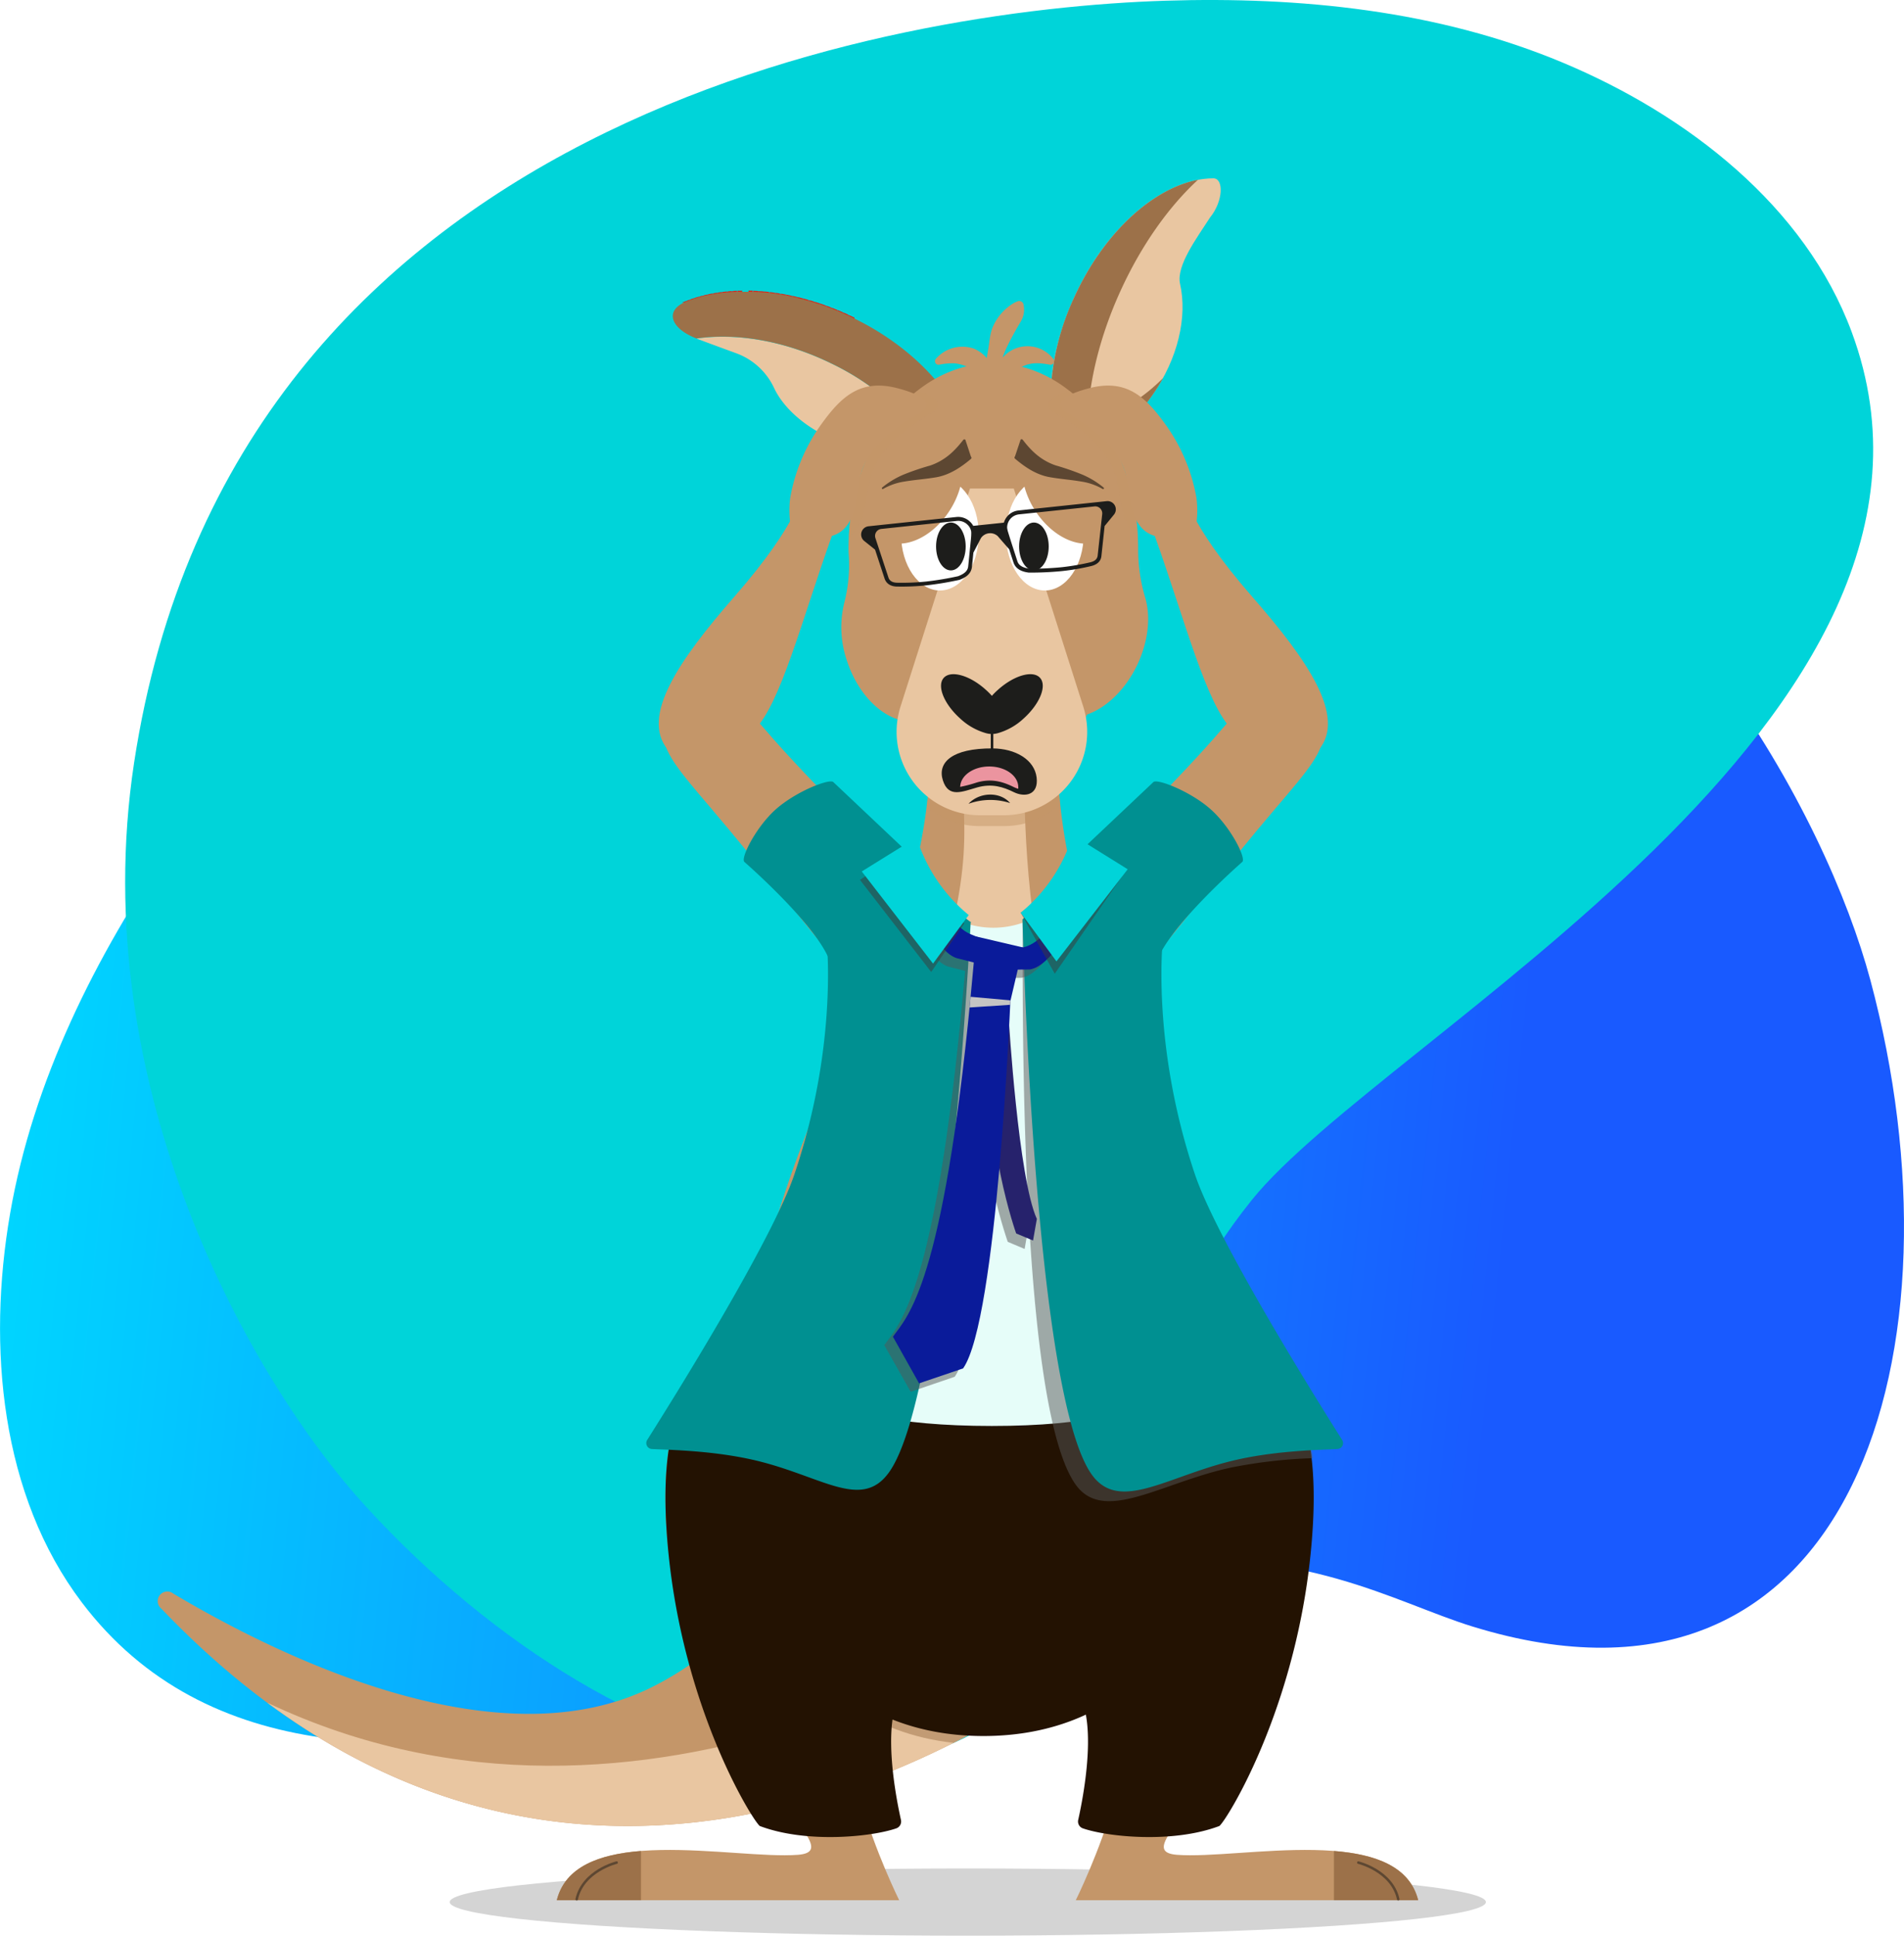 <svg xmlns="http://www.w3.org/2000/svg" viewBox="0 0 595.34 605"><defs><style>.a48c5131-34f0-4de4-a9bf-b940e7d32405,.b84b443d-9ff7-44a8-83ec-0cc02bac5438,.bd30f7e5-f423-498b-a8b2-c86aa174fbe6,.e17c7193-30f1-4736-9169-1f86b3423572,.e9e22851-5ae3-4dcc-8bd7-4b26fdef0821,.eff84fdb-335d-440c-9f89-40ef6d87f0f7,.fdd4dd5f-aacc-4dad-9a86-6ef916d4e03e{fill:none;}  .b84b443d-9ff7-44a8-83ec-0cc02bac5438,.e17c7193-30f1-4736-9169-1f86b3423572{stroke:#1d1d1b;}  .b84b443d-9ff7-44a8-83ec-0cc02bac5438{stroke-width:0.3px;}  .e6a7c9f8-e153-4799-85d6-dd37bcc20d26{isolation:isolate;}  .f775c180-1d6b-4fe4-aa55-2f5dd7ad33bc{fill:#d4d4d4;}  .a0517260-cfa4-4be5-9ff1-d34e919f207a,.a0d9a159-1ccd-4189-87eb-cf4de42cb5dd,.a76cc19e-6473-4316-b379-b2eac2749c61,.b2417f64-6bca-45b6-b7e5-6e234020a5e8,.bcc69f41-e2ac-430b-9c6d-4bc6ba04618f,.e2b0530f-5950-4bc7-8457-7771f82656aa,.f775c180-1d6b-4fe4-aa55-2f5dd7ad33bc,.fdd4dd5f-aacc-4dad-9a86-6ef916d4e03e{mix-blend-mode:multiply;}  .ef3c8f92-3b36-4566-887f-b56567cf2727{fill:url(#b0ef4321-b1d5-4ead-941f-449975783791);}  .a4f4ffbb-0faa-438f-ab0c-a37e27506c68,.fd72b9fb-2c5d-45d8-b5c4-85175e8709fe{fill:#00d4d9;}  .a4f4ffbb-0faa-438f-ab0c-a37e27506c68{mix-blend-mode:overlay;}  .b2417f64-6bca-45b6-b7e5-6e234020a5e8,.b50cd6f9-a791-454e-a9ff-e3d8b524bd9f{fill:#c49669;}  .b799402e-db0f-4b23-96be-408f05ac9db1{fill:#009091;}  .e9e22851-5ae3-4dcc-8bd7-4b26fdef0821,.eff84fdb-335d-440c-9f89-40ef6d87f0f7{stroke:#e12013;}  .e17c7193-30f1-4736-9169-1f86b3423572,.e9e22851-5ae3-4dcc-8bd7-4b26fdef0821,.eff84fdb-335d-440c-9f89-40ef6d87f0f7{stroke-miterlimit:10;}  .e9e22851-5ae3-4dcc-8bd7-4b26fdef0821{stroke-width:0.49px;}  .eff84fdb-335d-440c-9f89-40ef6d87f0f7{stroke-width:0.42px;}  .a2de4e79-6d0d-44d2-a2e9-c1ee8d17b8ad{fill:#e9c6a1;}  .bcf0d042-f653-4dca-a3d8-66b35114862c,.f31e4e08-453b-4299-be9d-ab29cced8fe3{fill:#9c7149;}  .a48c5131-34f0-4de4-a9bf-b940e7d32405{stroke:#5d4732;}  .a48c5131-34f0-4de4-a9bf-b940e7d32405,.fdd4dd5f-aacc-4dad-9a86-6ef916d4e03e{stroke-linecap:round;stroke-linejoin:round;}  .a48c5131-34f0-4de4-a9bf-b940e7d32405,.e17c7193-30f1-4736-9169-1f86b3423572{stroke-width:0.79px;}  .a0517260-cfa4-4be5-9ff1-d34e919f207a,.a63dd1ab-6697-4bec-9f56-b924348aac4f,.b2417f64-6bca-45b6-b7e5-6e234020a5e8,.bcf0d042-f653-4dca-a3d8-66b35114862c,.e2b0530f-5950-4bc7-8457-7771f82656aa{opacity:0.5;}  .f15820b8-daec-4be9-998c-c74cf011cd31{fill:#1d1d1b;}  .b875b97d-b4f6-454f-9767-d6b662da019c{fill:#fff;}  .fdd4dd5f-aacc-4dad-9a86-6ef916d4e03e{stroke:#c49669;stroke-width:1.55px;}  .a293ead0-e7fa-4bf3-8aa3-5f3abf37ea7e{fill:#5d4732;}  .a6eef39e-ca71-4063-8c84-f1f4a7963e5d{fill:#eb949f;}  .bac49fd0-50ef-4a86-a781-cdd05b82856b{fill:#231202;}  .a18021e2-9345-44ad-b3d7-2b6208b87534{fill:#e6fdf9;}  .a0517260-cfa4-4be5-9ff1-d34e919f207a{fill:#575757;}  .bcc69f41-e2ac-430b-9c6d-4bc6ba04618f{fill:url(#b7bd09d0-c3b5-49ca-8fab-5f0468694e96);}  .e3176321-afda-4e9f-a0fb-bf995bf5288c{fill:#0a1b9a;}  .f024f8f3-4338-4524-be27-fe0931955d85{fill:#26226c;}  .a76cc19e-6473-4316-b379-b2eac2749c61{fill:#c5c4c4;}  .e2b0530f-5950-4bc7-8457-7771f82656aa{fill:#3c3b3b;}</style><linearGradient id="b0ef4321-b1d5-4ead-941f-449975783791" x1="-94.44" y1="933.28" x2="496.86" y2="933.28" gradientTransform="translate(208.05 -614.93) rotate(5.89)" gradientUnits="userSpaceOnUse"><stop offset="0" stop-color="#00d5ff"/><stop offset="0.79" stop-color="#195aff"/></linearGradient><pattern id="b7bd09d0-c3b5-49ca-8fab-5f0468694e96" data-name="Grid 1cm Lines" width="56.69" height="56.69" patternTransform="translate(153.45 112.49) scale(0.26)" patternUnits="userSpaceOnUse" viewBox="0 0 56.69 56.69"><rect class="bd30f7e5-f423-498b-a8b2-c86aa174fbe6" width="56.69" height="56.69"/><line class="b84b443d-9ff7-44a8-83ec-0cc02bac5438" x1="42.52" y1="113.63" x2="42.52" y2="56.44"/><line class="b84b443d-9ff7-44a8-83ec-0cc02bac5438" x1="14.17" y1="56.44" x2="14.17" y2="113.63"/><line class="b84b443d-9ff7-44a8-83ec-0cc02bac5438" x1="113.63" y1="14.17" x2="56.44" y2="14.17"/><line class="b84b443d-9ff7-44a8-83ec-0cc02bac5438" x1="56.44" y1="42.52" x2="113.63" y2="42.52"/><line class="b84b443d-9ff7-44a8-83ec-0cc02bac5438" x1="56.94" y1="14.17" x2="-0.25" y2="14.17"/><line class="b84b443d-9ff7-44a8-83ec-0cc02bac5438" x1="-0.25" y1="42.52" x2="56.94" y2="42.52"/><line class="b84b443d-9ff7-44a8-83ec-0cc02bac5438" x1="42.52" y1="56.94" x2="42.52" y2="-0.25"/><line class="b84b443d-9ff7-44a8-83ec-0cc02bac5438" x1="14.17" y1="-0.25" x2="14.17" y2="56.94"/><line class="b84b443d-9ff7-44a8-83ec-0cc02bac5438" x1="0.25" y1="14.17" x2="-56.94" y2="14.17"/><line class="b84b443d-9ff7-44a8-83ec-0cc02bac5438" x1="-56.94" y1="42.52" x2="0.25" y2="42.52"/><line class="b84b443d-9ff7-44a8-83ec-0cc02bac5438" x1="42.52" y1="0.25" x2="42.52" y2="-56.94"/><line class="b84b443d-9ff7-44a8-83ec-0cc02bac5438" x1="14.17" y1="-56.94" x2="14.17" y2="0.25"/></pattern></defs><g class="e6a7c9f8-e153-4799-85d6-dd37bcc20d26"><g id="b5d3063a-6fbf-49b7-bf45-2136fbfda469" data-name="Layer 1"><ellipse class="f775c180-1d6b-4fe4-aa55-2f5dd7ad33bc" cx="302.61" cy="594.5" rx="162" ry="10.5"/><path class="ef3c8f92-3b36-4566-887f-b56567cf2727" d="M61,269.22C37.23,304,17.74,342.67,10.54,384.35s-2.93,88,22.44,121.5c77.57,102.39,264.9-5.32,329.66-12.37,52-5.66,80.67,12.33,105.09,19.87,119.78,37,155.28-87.25,124.49-202-13.71-51.09-63-144.33-156.94-185.93C248.19,42.5,108.24,200,61,269.22Z" transform="translate(-7.39 -5)"/><path class="a4f4ffbb-0faa-438f-ab0c-a37e27506c68" d="M371.82,5.22C413.94,3.9,457,8.24,496,24.56s75.79,44.85,90.39,84.25c44.63,120.44-146.89,220.51-187.64,271.32-32.72,40.8-33,74.66-39.73,99.3-33.2,120.89-157,84-237.29-3.63-35.71-39-87.83-130.72-72.43-232.29C80,41.2,288.06,7.86,371.82,5.22Z" transform="translate(-7.39 -5)"/><path class="b50cd6f9-a791-454e-a9ff-e3d8b524bd9f" d="M389.25,233.13c-12.82,15.06-37,38.42-40.89,44.07-4.17,6.09,13.87,33.6,20.56,26.06s20.73-26.17,37.54-45.89c9.12-10.7,15.85-18.36,14.19-23.37s.83-6.67-7.51-14.18C406.75,214.07,397.08,223.94,389.25,233.13Z" transform="translate(-7.39 -5)"/><path class="b799402e-db0f-4b23-96be-408f05ac9db1" d="M386,258c-6.21-5.55-16.57-9.65-17.94-8.59l-21.54,20.34a17.15,17.15,0,0,0-3,24h0c5.77,7.42,24.3,24.87,25,14.34s27.27-33.66,27.27-33.66C397.19,273.39,392.26,263.58,386,258Z" transform="translate(-7.39 -5)"/><path class="e9e22851-5ae3-4dcc-8bd7-4b26fdef0821" d="M251.62,97.05l1.45.26Z" transform="translate(-7.39 -5)"/><path class="e9e22851-5ae3-4dcc-8bd7-4b26fdef0821" d="M230.49,96.92l1-.17Z" transform="translate(-7.39 -5)"/><path class="e9e22851-5ae3-4dcc-8bd7-4b26fdef0821" d="M250,96.8l1.16.17Z" transform="translate(-7.39 -5)"/><path class="e9e22851-5ae3-4dcc-8bd7-4b26fdef0821" d="M231.92,96.68l1.2-.16Z" transform="translate(-7.39 -5)"/><path class="e9e22851-5ae3-4dcc-8bd7-4b26fdef0821" d="M256.88,98.12l1.5.38Z" transform="translate(-7.39 -5)"/><path class="e9e22851-5ae3-4dcc-8bd7-4b26fdef0821" d="M228.8,97.25l1.32-.26Z" transform="translate(-7.39 -5)"/><path class="e9e22851-5ae3-4dcc-8bd7-4b26fdef0821" d="M253.19,97.33l1.58.32Z" transform="translate(-7.39 -5)"/><path class="e9e22851-5ae3-4dcc-8bd7-4b26fdef0821" d="M248,96.53l1.54.2Z" transform="translate(-7.39 -5)"/><path class="e9e22851-5ae3-4dcc-8bd7-4b26fdef0821" d="M255.23,97.75l1.17.26Z" transform="translate(-7.39 -5)"/><path class="e9e22851-5ae3-4dcc-8bd7-4b26fdef0821" d="M242.93,96.13l1.5.08Z" transform="translate(-7.39 -5)"/><path class="e9e22851-5ae3-4dcc-8bd7-4b26fdef0821" d="M239.88,96.08h0Z" transform="translate(-7.39 -5)"/><path class="e9e22851-5ae3-4dcc-8bd7-4b26fdef0821" d="M246.46,96.37c.46,0,.93.09,1.39.15C247.39,96.46,246.92,96.42,246.46,96.37Z" transform="translate(-7.39 -5)"/><path class="e9e22851-5ae3-4dcc-8bd7-4b26fdef0821" d="M236.58,96.19l1.26-.06Z" transform="translate(-7.39 -5)"/><path class="e9e22851-5ae3-4dcc-8bd7-4b26fdef0821" d="M238,96.12l1.45,0Z" transform="translate(-7.39 -5)"/><path class="e9e22851-5ae3-4dcc-8bd7-4b26fdef0821" d="M241.43,96.09l1.34,0Z" transform="translate(-7.39 -5)"/><path class="e9e22851-5ae3-4dcc-8bd7-4b26fdef0821" d="M235.08,96.31l1.06-.09Z" transform="translate(-7.39 -5)"/><path class="e9e22851-5ae3-4dcc-8bd7-4b26fdef0821" d="M244.86,96.24l1.14.09Z" transform="translate(-7.39 -5)"/><path class="e9e22851-5ae3-4dcc-8bd7-4b26fdef0821" d="M258.48,98.52l1.59.44Z" transform="translate(-7.39 -5)"/><path class="e9e22851-5ae3-4dcc-8bd7-4b26fdef0821" d="M233.3,96.49l1.39-.15Z" transform="translate(-7.39 -5)"/><path class="e9e22851-5ae3-4dcc-8bd7-4b26fdef0821" d="M269.18,102.13l1.6.68Z" transform="translate(-7.39 -5)"/><path class="e9e22851-5ae3-4dcc-8bd7-4b26fdef0821" d="M267.57,101.48l1.57.63Z" transform="translate(-7.39 -5)"/><path class="e9e22851-5ae3-4dcc-8bd7-4b26fdef0821" d="M223.35,98.8l1-.35Z" transform="translate(-7.39 -5)"/><path class="e9e22851-5ae3-4dcc-8bd7-4b26fdef0821" d="M265.89,100.85l1.2.45Z" transform="translate(-7.39 -5)"/><path class="e9e22851-5ae3-4dcc-8bd7-4b26fdef0821" d="M227.5,97.55l1.12-.26Z" transform="translate(-7.39 -5)"/><path class="e9e22851-5ae3-4dcc-8bd7-4b26fdef0821" d="M222.1,99.28l.89-.34Z" transform="translate(-7.39 -5)"/><path class="e9e22851-5ae3-4dcc-8bd7-4b26fdef0821" d="M271.25,103q.6.26,1.2.54Q271.85,103.28,271.25,103Z" transform="translate(-7.39 -5)"/><path class="e9e22851-5ae3-4dcc-8bd7-4b26fdef0821" d="M272.92,103.77l1.6.77Z" transform="translate(-7.39 -5)"/><path class="e9e22851-5ae3-4dcc-8bd7-4b26fdef0821" d="M224.57,98.38l1.24-.37Z" transform="translate(-7.39 -5)"/><path class="e9e22851-5ae3-4dcc-8bd7-4b26fdef0821" d="M262.21,99.6l1.54.5Z" transform="translate(-7.39 -5)"/><path class="e9e22851-5ae3-4dcc-8bd7-4b26fdef0821" d="M226.15,97.91l1-.26Z" transform="translate(-7.39 -5)"/><path class="e9e22851-5ae3-4dcc-8bd7-4b26fdef0821" d="M260.54,99.1l1.19.35Z" transform="translate(-7.39 -5)"/><path class="e9e22851-5ae3-4dcc-8bd7-4b26fdef0821" d="M263.82,100.12l1.6.56Z" transform="translate(-7.39 -5)"/><path class="eff84fdb-335d-440c-9f89-40ef6d87f0f7" d="M236.14,96.22l.44,0Z" transform="translate(-7.39 -5)"/><path class="eff84fdb-335d-440c-9f89-40ef6d87f0f7" d="M231.5,96.75l.42-.07Z" transform="translate(-7.39 -5)"/><path class="eff84fdb-335d-440c-9f89-40ef6d87f0f7" d="M228.62,97.29l.18,0Z" transform="translate(-7.39 -5)"/><path class="eff84fdb-335d-440c-9f89-40ef6d87f0f7" d="M233.12,96.52l.18,0Z" transform="translate(-7.39 -5)"/><path class="eff84fdb-335d-440c-9f89-40ef6d87f0f7" d="M227.11,97.65l.39-.1Z" transform="translate(-7.39 -5)"/><path class="eff84fdb-335d-440c-9f89-40ef6d87f0f7" d="M221.88,99.36l-.08,0,.3-.11Z" transform="translate(-7.39 -5)"/><path class="eff84fdb-335d-440c-9f89-40ef6d87f0f7" d="M224.38,98.45l.19-.07Z" transform="translate(-7.39 -5)"/><path class="eff84fdb-335d-440c-9f89-40ef6d87f0f7" d="M237.84,96.13h0Z" transform="translate(-7.39 -5)"/><path class="eff84fdb-335d-440c-9f89-40ef6d87f0f7" d="M225.81,98l.34-.1Z" transform="translate(-7.39 -5)"/><path class="eff84fdb-335d-440c-9f89-40ef6d87f0f7" d="M230.12,97l.37-.07Z" transform="translate(-7.39 -5)"/><path class="eff84fdb-335d-440c-9f89-40ef6d87f0f7" d="M223,98.94l.36-.14Z" transform="translate(-7.39 -5)"/><path class="eff84fdb-335d-440c-9f89-40ef6d87f0f7" d="M234.69,96.34l.39,0Z" transform="translate(-7.39 -5)"/><path class="eff84fdb-335d-440c-9f89-40ef6d87f0f7" d="M265.42,100.68l.47.17Z" transform="translate(-7.39 -5)"/><path class="eff84fdb-335d-440c-9f89-40ef6d87f0f7" d="M263.75,100.1l.07,0Z" transform="translate(-7.39 -5)"/><path class="eff84fdb-335d-440c-9f89-40ef6d87f0f7" d="M239.47,96.08h0Z" transform="translate(-7.39 -5)"/><path class="eff84fdb-335d-440c-9f89-40ef6d87f0f7" d="M267.09,101.3l.48.18Z" transform="translate(-7.39 -5)"/><path class="eff84fdb-335d-440c-9f89-40ef6d87f0f7" d="M258.38,98.5l.1,0Z" transform="translate(-7.39 -5)"/><path class="eff84fdb-335d-440c-9f89-40ef6d87f0f7" d="M260.07,99l.47.14Z" transform="translate(-7.39 -5)"/><path class="eff84fdb-335d-440c-9f89-40ef6d87f0f7" d="M269.14,102.11l0,0Z" transform="translate(-7.39 -5)"/><path class="eff84fdb-335d-440c-9f89-40ef6d87f0f7" d="M272.45,103.56l.47.21Z" transform="translate(-7.39 -5)"/><path class="a2de4e79-6d0d-44d2-a2e9-c1ee8d17b8ad" d="M267.54,118.72c-14.65-7.21-29.83-9.71-42.36-7.89.27.1.53.2.81.29,2.59,1,10.41,3.85,11.4,4.22a21,21,0,0,1,12,10.84c3,6.48,10.16,12.81,19.6,16.61a42.19,42.19,0,0,0,17.32,3.2l6.16-8.6h0A80.49,80.49,0,0,0,267.54,118.72Z" transform="translate(-7.39 -5)"/><path class="eff84fdb-335d-440c-9f89-40ef6d87f0f7" d="M270.78,102.81l.47.21Z" transform="translate(-7.39 -5)"/><path class="eff84fdb-335d-440c-9f89-40ef6d87f0f7" d="M261.73,99.45l.48.15Z" transform="translate(-7.39 -5)"/><path class="eff84fdb-335d-440c-9f89-40ef6d87f0f7" d="M256.4,98l.48.11Z" transform="translate(-7.39 -5)"/><path class="eff84fdb-335d-440c-9f89-40ef6d87f0f7" d="M247.85,96.52h0Z" transform="translate(-7.39 -5)"/><path class="eff84fdb-335d-440c-9f89-40ef6d87f0f7" d="M246,96.33l.46,0Z" transform="translate(-7.39 -5)"/><path class="eff84fdb-335d-440c-9f89-40ef6d87f0f7" d="M241,96.08h0Z" transform="translate(-7.39 -5)"/><path class="eff84fdb-335d-440c-9f89-40ef6d87f0f7" d="M242.77,96.13h0Z" transform="translate(-7.39 -5)"/><path class="eff84fdb-335d-440c-9f89-40ef6d87f0f7" d="M244.43,96.21l.43,0Z" transform="translate(-7.39 -5)"/><path class="eff84fdb-335d-440c-9f89-40ef6d87f0f7" d="M254.77,97.65l.46.1Z" transform="translate(-7.39 -5)"/><path class="eff84fdb-335d-440c-9f89-40ef6d87f0f7" d="M253.07,97.31l.12,0Z" transform="translate(-7.39 -5)"/><path class="eff84fdb-335d-440c-9f89-40ef6d87f0f7" d="M251.15,97l.47.08Z" transform="translate(-7.39 -5)"/><path class="eff84fdb-335d-440c-9f89-40ef6d87f0f7" d="M249.54,96.73l.45.07Z" transform="translate(-7.39 -5)"/><path class="f31e4e08-453b-4299-be9d-ab29cced8fe3" d="M274.52,104.54l-1.6-.77-.47-.21q-.6-.28-1.2-.54l-.47-.21-1.6-.68,0,0-1.57-.63-.48-.18-1.2-.45-.47-.17-1.6-.56-.07,0-1.54-.5-.48-.15-1.19-.35-.47-.14-1.59-.44-.1,0-1.5-.38L256.4,98l-1.17-.26-.46-.1-1.58-.32-.12,0-1.45-.26-.47-.08L250,96.8l-.45-.07-1.54-.2h-.15c-.46-.06-.93-.1-1.39-.15l-.46,0-1.14-.09-.43,0-1.5-.08h-.16l-1.34,0h-2l-1.45,0h-.18l-1.26.06-.44,0-1.06.09-.39,0-1.39.15-.18,0-1.2.16-.42.07-1,.17-.37.07-1.32.26-.18,0-1.12.26-.39.1-1,.26-.34.1-1.24.37-.19.07-1,.35-.36.14-.89.34-.3.11c-6.56,2.71-4.8,8.28,3.38,11.44,12.53-1.82,27.71.68,42.36,7.89a80.49,80.49,0,0,1,24.88,18.67l11.06-9C297,119.17,287,110.66,274.52,104.54Z" transform="translate(-7.39 -5)"/><path class="a2de4e79-6d0d-44d2-a2e9-c1ee8d17b8ad" d="M386.8,60.74c-15.37,0-33.32,14.75-43.56,37.24-8.45,18.53-9.47,37.55-3.94,50.17,10-1.71,20.67-8.68,28.39-19.63,8.11-11.5,11-24.57,8.68-34.8-1.29-5.66,5.4-14.54,9.35-20.7C390,67.75,390,60.73,386.8,60.74Z" transform="translate(-7.39 -5)"/><path class="f31e4e08-453b-4299-be9d-ab29cced8fe3" d="M350,144.43a51.4,51.4,0,0,0,17.71-15.91,57,57,0,0,0,3.36-5.38l-.22.22c-7.83,7.83-17.17,12.64-25.89,14.07Z" transform="translate(-7.39 -5)"/><path class="f31e4e08-453b-4299-be9d-ab29cced8fe3" d="M357.74,95.94c6.56-14.4,15.19-26.42,24.22-34.73C367.8,63.9,352.42,77.82,343.24,98a79.36,79.36,0,0,0-7.33,29.43l11.56,8.78C347.93,124.11,351.32,110,357.74,95.94Z" transform="translate(-7.39 -5)"/><path class="b50cd6f9-a791-454e-a9ff-e3d8b524bd9f" d="M365.49,191.88a53.12,53.12,0,0,1-2.23-15.34v-.07c0-32-20.28-57.95-45.28-57.95s-45.28,25.94-45.28,58c0,.53,0,1.1.06,1.72a47.54,47.54,0,0,1-1.42,15.31,32.06,32.06,0,0,0,.82,17.81c3.27,10.18,10.38,17.47,17.54,18.88,7.63,14,17.38,25,28.28,25,11.4,0,21.55-12,29.33-26.92,6-2.1,11.9-7.66,15.63-15.41C366.49,205.45,367.23,197.75,365.49,191.88Z" transform="translate(-7.39 -5)"/><path class="b50cd6f9-a791-454e-a9ff-e3d8b524bd9f" d="M380.14,428.7s40-13.93,36.48,52.34c-3.93,73.26-60.95,102.16-41.19,103.69s69.28-10.27,75.4,14.2H343.76s30.34-61.09,5.87-68.87S351.07,427.42,380.14,428.7Z" transform="translate(-7.39 -5)"/><path class="f31e4e08-453b-4299-be9d-ab29cced8fe3" d="M450.83,598.93H424.49v-15.4C437.44,584.56,448.18,588.36,450.83,598.93Z" transform="translate(-7.39 -5)"/><path class="a48c5131-34f0-4de4-a9bf-b940e7d32405" d="M432.11,587.16s10.53,2.55,12.48,11.45" transform="translate(-7.39 -5)"/><path class="b50cd6f9-a791-454e-a9ff-e3d8b524bd9f" d="M352.05,520.05S196.81,653.12,57.83,507.78a3,3,0,0,1,3.75-4.69c32.52,19.36,101,53.26,149.38,29.36C260.38,508,273,448,353.5,450.79Z" transform="translate(-7.39 -5)"/><path class="a2de4e79-6d0d-44d2-a2e9-c1ee8d17b8ad" d="M90.93,537.17C220.32,633,352.05,520.05,352.05,520.05l.5-23.83C328.9,513.49,209.33,593.33,90.93,537.17Z" transform="translate(-7.39 -5)"/><path class="bcf0d042-f653-4dca-a3d8-66b35114862c" d="M353.5,450.79c-57-2-80,27.54-106.07,53.62,11.71,28.49,33.06,42.58,58.11,45.32,28.8-14.5,46.51-29.68,46.51-29.68Z" transform="translate(-7.39 -5)"/><path class="b2417f64-6bca-45b6-b7e5-6e234020a5e8" d="M280.31,534.28c13.68-4.35,11.61-35.91,2.06-62.67C260.15,488.16,244.85,511,221.8,526.2c7.43,19.83,18.15,34.39,26.12,44.47a232.93,232.93,0,0,0,24.25-6.86C269.42,550.21,270,537.54,280.31,534.28Z" transform="translate(-7.39 -5)"/><path class="b50cd6f9-a791-454e-a9ff-e3d8b524bd9f" d="M252.17,428.7s-40-13.93-36.49,52.34c3.94,73.26,61,102.16,41.19,103.69s-69.27-10.27-75.39,14.2H288.55s-30.34-61.09-5.87-68.87S281.24,427.42,252.17,428.7Z" transform="translate(-7.39 -5)"/><path class="b2417f64-6bca-45b6-b7e5-6e234020a5e8" d="M282.68,530.06c24.47-7.77-1.44-102.64-30.51-101.36a28.7,28.7,0,0,0-12.9-.85,145,145,0,0,0-1.44,19.64c0,47.46,14.58,76.63,36.48,91.24A12.55,12.55,0,0,1,282.68,530.06Z" transform="translate(-7.39 -5)"/><path class="bd30f7e5-f423-498b-a8b2-c86aa174fbe6" d="M275.14,536.64c-22.36-14.42-37.31-43.73-37.31-91.78a140.09,140.09,0,0,1,1.09-16.94c-11.3,2.08-25.41,12.62-23.24,53.12,3.94,73.26,61,102.16,41.19,103.69s-69.27-10.27-75.39,14.2H288.55S266.52,554.57,275.14,536.64Z" transform="translate(-7.39 -5)"/><path class="b2417f64-6bca-45b6-b7e5-6e234020a5e8" d="M397.24,447.49a144.36,144.36,0,0,0-1.35-19,28.36,28.36,0,0,0-15.75.19c-29.07-1.28-55,93.59-30.51,101.36,4.89,1.56,7.6,5.25,8.78,10.16C381.61,526.15,397.24,496.62,397.24,447.49Z" transform="translate(-7.39 -5)"/><path class="b50cd6f9-a791-454e-a9ff-e3d8b524bd9f" d="M356.92,317.79a179.78,179.78,0,0,1-19-76.58c-.13-5.46-.16-10.94,0-16.14l-39.52,1.86A179.93,179.93,0,0,1,279,316.09c-19.35,37.87-38.55,87.35-38.55,126.13,0,73,34.51,102.75,77.07,102.75s77.07-29.74,77.07-102.75C394.6,404,376,355.43,356.92,317.79Z" transform="translate(-7.39 -5)"/><path class="a2de4e79-6d0d-44d2-a2e9-c1ee8d17b8ad" d="M345.6,347.62c-15.33-33.09-17.38-72.79-17.86-92.34-.3-12,4-38.94,6.29-45.44,5.56-16-42.14-21-34.43,0,2,5.51,8.34,30.16,8.66,37.68,1,22.67,3.8,35.4-19.29,98.86-10.88,29.9-26.74,60.67-26.94,95.31C261.84,474.11,271.28,545,318.29,545S373,474.11,373,441.69C373,407.49,358.5,375.45,345.6,347.62Z" transform="translate(-7.39 -5)"/><path class="b2417f64-6bca-45b6-b7e5-6e234020a5e8" d="M313.8,263.2h7.47a25.79,25.79,0,0,0,17.65-6.89c-.53-5-.87-10-1-15.1-.13-5.46-.16-10.94,0-16.14l-39.52,1.86a179.14,179.14,0,0,1-1.28,30.23A25.83,25.83,0,0,0,313.8,263.2Z" transform="translate(-7.39 -5)"/><path class="a2de4e79-6d0d-44d2-a2e9-c1ee8d17b8ad" d="M324.38,157.7l21.71,68.11a26.05,26.05,0,0,1-24.82,34H313.8a26.07,26.07,0,0,1-24.83-34l21.71-68.11Z" transform="translate(-7.39 -5)"/><path class="f15820b8-daec-4be9-998c-c74cf011cd31" d="M332.59,216.87c-2.22-2.48-8.11-.81-13.15,3.72a22.85,22.85,0,0,0-1.91,1.9,22.71,22.71,0,0,0-1.9-1.9c-5-4.53-10.93-6.2-13.15-3.72s.06,8.15,5.11,12.68a19.61,19.61,0,0,0,8.12,4.61,6.79,6.79,0,0,0,3.65,0,19.67,19.67,0,0,0,8.12-4.61C332.52,225,334.81,219.34,332.59,216.87Z" transform="translate(-7.39 -5)"/><path class="b50cd6f9-a791-454e-a9ff-e3d8b524bd9f" d="M314.39,124v0Z" transform="translate(-7.39 -5)"/><path class="b50cd6f9-a791-454e-a9ff-e3d8b524bd9f" d="M314.38,124h0Z" transform="translate(-7.39 -5)"/><path class="b50cd6f9-a791-454e-a9ff-e3d8b524bd9f" d="M314.38,124.07v0Z" transform="translate(-7.39 -5)"/><path class="b50cd6f9-a791-454e-a9ff-e3d8b524bd9f" d="M322.31,124a6.64,6.64,0,0,1,1.3-2.23,9.32,9.32,0,0,1,3.45-2.18c2.74-1.42,5.44-1.18,8.61-.6a1.12,1.12,0,0,0,1.06-1.82,10.22,10.22,0,0,0-15.82-.41c.1-.33.72-2.92,5.72-11.39a7.08,7.08,0,0,0,.82-5,1.8,1.8,0,0,0-.1-.45,1.37,1.37,0,0,0-1.78-.74,11.23,11.23,0,0,0-1.12.5,16,16,0,0,0-6.4,7c-1.22,2.47-1.23,5.3-1.75,7.94-.08.5-.25,1.52-.37,2.28A11.25,11.25,0,0,0,312,114a11,11,0,0,0-12,3.17,1.12,1.12,0,0,0,1,1.83,20.72,20.72,0,0,1,4.89-.44,13.69,13.69,0,0,1,5.52,1.88,6.37,6.37,0,0,1,2.87,3.24l.11.33" transform="translate(-7.39 -5)"/><path class="b50cd6f9-a791-454e-a9ff-e3d8b524bd9f" d="M322.31,124" transform="translate(-7.39 -5)"/><path class="b50cd6f9-a791-454e-a9ff-e3d8b524bd9f" d="M322.32,124" transform="translate(-7.39 -5)"/><path class="b50cd6f9-a791-454e-a9ff-e3d8b524bd9f" d="M322.32,124v0h0S322.32,124,322.32,124Z" transform="translate(-7.39 -5)"/><path class="f31e4e08-453b-4299-be9d-ab29cced8fe3" d="M181.48,598.93h26.33v-15.4C194.87,584.56,184.12,588.36,181.48,598.93Z" transform="translate(-7.39 -5)"/><path class="a48c5131-34f0-4de4-a9bf-b940e7d32405" d="M200.2,587.16s-10.54,2.55-12.49,11.45" transform="translate(-7.39 -5)"/><ellipse class="b875b97d-b4f6-454f-9767-d6b662da019c" cx="293.89" cy="167.03" rx="12.14" ry="17.53"/><ellipse class="f15820b8-daec-4be9-998c-c74cf011cd31" cx="297.32" cy="170.8" rx="4.63" ry="7.48"/><line class="e17c7193-30f1-4736-9169-1f86b3423572" x1="310.19" y1="228.87" x2="310.19" y2="240.43"/><path class="b50cd6f9-a791-454e-a9ff-e3d8b524bd9f" d="M308.22,154.61c-3.63-4-8.26-6-12.57-4.81-7.25,1.95-10.85,12-8,22.48.25.91.53,1.79.85,2.64,5.79,0,12.4-4.34,16.54-11.51A26.62,26.62,0,0,0,308.22,154.61Z" transform="translate(-7.39 -5)"/><path class="fdd4dd5f-aacc-4dad-9a86-6ef916d4e03e" d="M289.15,186.55a13.84,13.84,0,0,0,7,5.52" transform="translate(-7.39 -5)"/><path class="fdd4dd5f-aacc-4dad-9a86-6ef916d4e03e" d="M289.15,192.63a14,14,0,0,0,3.5,2.77" transform="translate(-7.39 -5)"/><path class="fdd4dd5f-aacc-4dad-9a86-6ef916d4e03e" d="M346.09,186.55a13.84,13.84,0,0,1-7,5.52" transform="translate(-7.39 -5)"/><path class="fdd4dd5f-aacc-4dad-9a86-6ef916d4e03e" d="M346.09,192.63a14.22,14.22,0,0,1-3.51,2.77" transform="translate(-7.39 -5)"/><path class="f15820b8-daec-4be9-998c-c74cf011cd31" d="M323.23,256a20,20,0,0,0-13,.23c3.24-3.59,9.75-4,13-.23Z" transform="translate(-7.39 -5)"/><path class="f15820b8-daec-4be9-998c-c74cf011cd31" d="M302.21,248.91c1.77,5.55,6,3.55,10.66,2.22s8.21-.17,11.54,1.47,7.77,1,7.11-4.58-6.63-9.06-13.77-9.1C305,238.85,300.43,243.36,302.21,248.91Z" transform="translate(-7.39 -5)"/><ellipse class="b875b97d-b4f6-454f-9767-d6b662da019c" cx="326.7" cy="167.03" rx="12.14" ry="17.53"/><ellipse class="f15820b8-daec-4be9-998c-c74cf011cd31" cx="323.28" cy="170.8" rx="4.63" ry="7.48"/><path class="b50cd6f9-a791-454e-a9ff-e3d8b524bd9f" d="M327.16,154.61c3.63-4,8.26-6,12.57-4.81,7.25,1.95,10.85,12,8,22.48-.25.91-.53,1.79-.85,2.64-5.79,0-12.4-4.34-16.54-11.51A26.62,26.62,0,0,1,327.16,154.61Z" transform="translate(-7.39 -5)"/><path class="a293ead0-e7fa-4bf3-8aa3-5f3abf37ea7e" d="M309.23,142.43a.45.45,0,0,0-.65.07c-2.07,2.6-5,6.17-10.32,8a78.28,78.28,0,0,0-8.3,2.82,27.07,27.07,0,0,0-6.75,4.07.27.27,0,0,0,.32.43,19,19,0,0,1,6.62-2.3c3.44-.58,6.59-.76,10-1.35,4.49-.78,8.17-3.5,10.84-5.74a.45.45,0,0,0,0-.68Z" transform="translate(-7.39 -5)"/><path class="a293ead0-e7fa-4bf3-8aa3-5f3abf37ea7e" d="M326.52,142.39a.46.46,0,0,1,.66.07c2.05,2.61,5,6.19,10.29,8a81,81,0,0,1,8.29,2.86,26.94,26.94,0,0,1,6.74,4.1.27.27,0,0,1-.33.42,18.89,18.89,0,0,0-6.61-2.32c-3.44-.59-6.59-.78-10-1.39-4.49-.8-8.15-3.53-10.81-5.78a.45.45,0,0,1,0-.68Z" transform="translate(-7.39 -5)"/><path class="a6eef39e-ca71-4063-8c84-f1f4a7963e5d" d="M316.71,244.57c-5,0-9,2.84-9.09,6.37a43.06,43.06,0,0,0,5.25-1.39c4.66-1.33,8.21-.17,11.54,1.47a7.86,7.86,0,0,0,1.37.52,3.87,3.87,0,0,0,0-.48C325.81,247.47,321.74,244.57,316.71,244.57Z" transform="translate(-7.39 -5)"/><path class="f15820b8-daec-4be9-998c-c74cf011cd31" d="M353.48,161.63l-4,.42h0l-23.62,2.5a5.33,5.33,0,0,0-4.58,3.81l-9.58,1a5.18,5.18,0,0,0-.93-1.23,5.33,5.33,0,0,0-4.35-1.54l-23.5,2.48h0l-3.95.42a2.59,2.59,0,0,0-1.34,4.6l3.37,2.7,3,9.1c.35,1,1.27,2.33,3.69,2.44a75.87,75.87,0,0,0,9.41-.38,101,101,0,0,0,10.13-1.68l.07,0c1.6-.59,3.76-1.66,4-4.14l.45-4.4,2.35-4.53a3.5,3.5,0,0,1,5.24-.65l3.61,4.14,1.32,4.07c.77,2.37,3.1,3,4.8,3.21h.07a101,101,0,0,0,10.26-.47,71.7,71.7,0,0,0,9.28-1.6c2.34-.61,3-2,3.1-3.15l1-9.34,2.91-3.55A2.59,2.59,0,0,0,353.48,161.63ZM310.13,182c-.14,1.37-1.12,2.33-3.18,3.1a97.62,97.62,0,0,1-9.95,1.66,74.07,74.07,0,0,1-9.23.37c-1.4-.07-2.24-.59-2.58-1.61l-4.08-12.35a2.19,2.19,0,0,1,1.84-2.85l23.62-2.5a4.15,4.15,0,0,1,3.36,1.19,4,4,0,0,1,1.14,2.14,9.83,9.83,0,0,1,0,1.07c0,.32-.06.94-.12,1.6Zm40.48-3.39c-.11,1.07-.83,1.76-2.18,2.11a74.54,74.54,0,0,1-9.11,1.57,99.56,99.56,0,0,1-10.07.46c-2.18-.32-3.34-1.06-3.76-2.37l-1.75-5.4h0s-1.11-3.51-1.25-4a8.2,8.2,0,0,1-.19-1,4.14,4.14,0,0,1,3.71-4.21l23.62-2.49a2.19,2.19,0,0,1,2.4,2.4Z" transform="translate(-7.39 -5)"/><path class="b50cd6f9-a791-454e-a9ff-e3d8b524bd9f" d="M246.71,233.13c12.83,15.06,37,38.42,40.9,44.07,4.16,6.09-13.88,33.6-20.56,26.06s-20.74-26.17-37.55-45.89c-9.11-10.7-15.85-18.36-14.18-23.37s-.84-6.67,7.51-14.18C229.21,214.07,238.88,223.94,246.71,233.13Z" transform="translate(-7.39 -5)"/><path class="b50cd6f9-a791-454e-a9ff-e3d8b524bd9f" d="M258.3,158.32c1,2.51,8,2.17,12.89,4.3-10.21,26.08-17.13,54.6-25,66.79-7.26,11.19-21.4,20.51-30.09,9.78-8.35-10.3,3.43-27.71,20.95-47.74C257.87,167.61,258.3,158.32,258.3,158.32Z" transform="translate(-7.39 -5)"/><path class="bac49fd0-50ef-4a86-a781-cdd05b82856b" d="M294.07,530.06c24.47-7.77-12.83-102.64-41.9-101.36,0,0-40-13.93-36.49,52.34,2.92,54.28,26.78,92.66,29.27,94.68,14.68,5.55,35.11,3.37,42.69.74a2.27,2.27,0,0,0,1.46-2.64C287.28,565.7,281.11,534.18,294.07,530.06Z" transform="translate(-7.39 -5)"/><path class="bac49fd0-50ef-4a86-a781-cdd05b82856b" d="M339.55,530.06c-24.47-7.77,12.83-102.64,41.9-101.36,0,0,40-13.93,36.49,52.34-2.92,54.28-26.78,92.66-29.27,94.68-14.68,5.55-35.11,3.37-42.69.74a2.27,2.27,0,0,1-1.46-2.64C346.34,565.7,352.51,534.18,339.55,530.06Z" transform="translate(-7.39 -5)"/><g class="a0d9a159-1ccd-4189-87eb-cf4de42cb5dd"><path class="bac49fd0-50ef-4a86-a781-cdd05b82856b" d="M239.51,423.5a148.07,148.07,0,0,0-1.68,21.36c0,73,34.51,102.74,77.07,102.74S392,517.86,392,444.86a145.29,145.29,0,0,0-1.43-19.57c-20.54,5.66-45.52,9-72.46,9C288.41,434.26,261.11,430.24,239.51,423.5Z" transform="translate(-7.39 -5)"/></g><path class="bac49fd0-50ef-4a86-a781-cdd05b82856b" d="M242.15,420.87a146.68,146.68,0,0,0-1.69,21.35c0,73,34.51,102.75,77.07,102.75s77.07-29.74,77.07-102.75a143.64,143.64,0,0,0-1.43-19.56c-20.53,5.65-45.51,9-72.46,9C291,431.63,263.75,427.61,242.15,420.87Z" transform="translate(-7.39 -5)"/><path class="a18021e2-9345-44ad-b3d7-2b6208b87534" d="M375.1,431.5s4.39,19.19-57.59,19.19-62.76-19.19-62.76-19.19c-1.72-.91-3.5-1.89-2.65-4.74l21.62-133.64c0,4.28,7.94,2.31,8.83,2.31l79,5.47c.88,0,1.6-3.5,1.6-7.78l14.62,133.56C378.32,428.91,377.42,430.48,375.1,431.5Z" transform="translate(-7.39 -5)"/><path class="a18021e2-9345-44ad-b3d7-2b6208b87534" d="M352.42,301.36s2.56-17.64,1.48-20.08-11-1.82-11-1.82a27.77,27.77,0,0,1-49.83,0h0s-5.41-1.17-6.49,1.26-3,20.64-3,20.64Z" transform="translate(-7.39 -5)"/><path class="b799402e-db0f-4b23-96be-408f05ac9db1" d="M308.91,291.66c3,2.41,2,1.38,2,1.38s-7.3,146.82-25.57,172.18c-8.83,12.26-21.62.54-43.47-4.16-12.49-2.69-25-2.88-30.63-3.16a1.86,1.86,0,0,1-1.48-2.85c7.74-12.22,39.05-62.25,46.05-83.07,14-41.44,9.93-74.47,9.93-74.47L288,279.61l20.93,12.05" transform="translate(-7.39 -5)"/><path class="a0517260-cfa4-4be5-9ff1-d34e919f207a" d="M327.12,292.35c.2,17.4-1.63,151.35,16.64,176.71,8.83,12.26,26.69-.67,48.55-5.37a155.89,155.89,0,0,1,25.2-2.92h.32a19.56,19.56,0,0,0-4.35-10.47c-7.74-12.21-28.12-54.85-35.12-75.67-13.95-41.45-9.93-74.48-9.93-74.48l-22.27-17.89Z" transform="translate(-7.39 -5)"/><path class="b799402e-db0f-4b23-96be-408f05ac9db1" d="M327.86,291.66l-.74.69s3.4,148.21,21.67,173.57c8.83,12.26,24.29-.16,46.15-4.86,12.49-2.69,25-2.88,30.62-3.16a1.86,1.86,0,0,0,1.49-2.85C419.31,442.83,388,392.8,381,372c-13.94-41.44-9.92-74.47-9.92-74.47l-22.27-17.9-20.94,12.05" transform="translate(-7.39 -5)"/><g class="a63dd1ab-6697-4bec-9f56-b924348aac4f"><path class="bcc69f41-e2ac-430b-9c6d-4bc6ba04618f" d="M324.7,291.67v0S324.69,291.67,324.7,291.67Z" transform="translate(-7.39 -5)"/></g><path class="a0517260-cfa4-4be5-9ff1-d34e919f207a" d="M334.13,294.84l-3,4.58a11.57,11.57,0,0,1-6.58,4.33L310,300.34h0l-1.47-.59a11.15,11.15,0,0,1-5.7-5.15l-2.55-4.84-6.45,3.09c.13.48,1.82,6.16,4.34,9.43,1.53,2,3.62,4.3,6,4.91l5,1.27-1,10.72h0l-.13,1.37c-8.61,88.54-19.45,98.37-24.16,104.87L292.14,440l13.75-4.68c5.31-7.52,9-35.78,11.34-62.37a150.89,150.89,0,0,0,5.26,20.19l5.28,2.22,1.18-6.76c-5.08-11.09-8-50.87-8.64-60.35.15-3.06.26-5.33.31-6.58h0l.05-1.15,2.31-9.84,3.8-.06c2.47-.38,4.69-2.39,6.39-4.21,2.82-3,6.91-7.43,7.09-7.89Z" transform="translate(-7.39 -5)"/><path class="e3176321-afda-4e9f-a0fb-bf995bf5288c" d="M296.46,290.22c.14.48,1.82,6.16,4.34,9.43,1.53,2,3.63,4.3,6.05,4.91l5.74,1.45,2.27-7.4-3.7-1.5a11.11,11.11,0,0,1-5.69-5.14l-2.55-4.85Z" transform="translate(-7.39 -5)"/><path class="e3176321-afda-4e9f-a0fb-bf995bf5288c" d="M342.9,295.89c-.18.47-4.26,4.88-7.08,7.89-1.71,1.83-3.93,3.84-6.39,4.22l-5.9.09.26-5.57,2.87-1.36c2,0,5.66-2.16,7.11-4.37l3-4.58Z" transform="translate(-7.39 -5)"/><polygon class="e3176321-afda-4e9f-a0fb-bf995bf5288c" points="303.46 311.82 315.91 312.94 319.86 296.13 305.24 292.71 303.46 311.82"/><path class="f024f8f3-4338-4524-be27-fe0931955d85" d="M322.81,323.59s3,49.77,8.78,62.39l-1.19,6.75-5.28-2.21s-10.41-28.9-8.09-61.24Z" transform="translate(-7.39 -5)"/><path class="e3176321-afda-4e9f-a0fb-bf995bf5288c" d="M310.86,316.82l12.44,1.12s-4.07,99.59-14.77,114.76l-13.76,4.67-8.18-14.58C291.32,416.26,302.23,406.38,310.86,316.82Z" transform="translate(-7.39 -5)"/><polygon class="a76cc19e-6473-4316-b379-b2eac2749c61" points="315.93 312.66 303.49 311.55 303.18 314.89 315.87 314.05 315.93 312.66"/><path class="e2b0530f-5950-4bc7-8457-7771f82656aa" d="M326.54,290.27c4.49-3.61,12.34-6.12,16.32-19l15.43,7.54-21.1,30.53Z" transform="translate(-7.39 -5)"/><path class="fd72b9fb-2c5d-45d8-b5c4-85175e8709fe" d="M326.54,290.27A50.26,50.26,0,0,0,342.82,266L360,276.69l-22.28,28.79Z" transform="translate(-7.39 -5)"/><path class="b799402e-db0f-4b23-96be-408f05ac9db1" d="M249.92,258c6.22-5.55,16.58-9.65,18-8.59l21.54,20.34a17.15,17.15,0,0,1,3,24h0c-5.77,7.42-24.3,24.87-25,14.34s-27.28-33.66-27.28-33.66C238.78,273.39,243.7,263.58,249.92,258Z" transform="translate(-7.39 -5)"/><path class="e2b0530f-5950-4bc7-8457-7771f82656aa" d="M308.92,293.6a50.26,50.26,0,0,1-16.28-24.23L276.28,280l22.28,28.8Z" transform="translate(-7.39 -5)"/><path class="fd72b9fb-2c5d-45d8-b5c4-85175e8709fe" d="M310.29,291A50.26,50.26,0,0,1,294,266.73l-17.15,10.65,22.28,28.79Z" transform="translate(-7.39 -5)"/><path class="b2417f64-6bca-45b6-b7e5-6e234020a5e8" d="M272.8,172.72c2-1.41,3.74-3.82,4.68-7.66,2.46-10.13-.18-18.32,21.61-31.28,2.16-1.29,3.43-4.07-4.84-6.67C282.1,136.69,273.76,153.42,272.8,172.72Z" transform="translate(-7.39 -5)"/><path class="b50cd6f9-a791-454e-a9ff-e3d8b524bd9f" d="M254.53,168.92a30.7,30.7,0,0,1-.05-8.35,55.68,55.68,0,0,1,9.87-23.18c6-8.29,12-14,23.37-11.12s10.12,6.06,7.78,7.41c-21.38,12.34-18.64,20.38-20.94,30.23C271.35,177.71,257.56,172.33,254.53,168.92Z" transform="translate(-7.39 -5)"/><path class="b50cd6f9-a791-454e-a9ff-e3d8b524bd9f" d="M377.66,158.32c-1,2.51-8,2.17-12.89,4.3,10.22,26.08,17.14,54.6,25,66.79,7.26,11.19,21.4,20.51,30.1,9.78,8.35-10.3-3.44-27.71-21-47.74C378.09,167.61,377.66,158.32,377.66,158.32Z" transform="translate(-7.39 -5)"/><path class="b2417f64-6bca-45b6-b7e5-6e234020a5e8" d="M363.17,172.72c-2-1.41-3.75-3.82-4.68-7.66-2.47-10.13.17-18.32-21.62-31.28-2.16-1.29-3.43-4.07,4.85-6.67C353.87,136.69,362.21,153.42,363.17,172.72Z" transform="translate(-7.39 -5)"/><path class="b50cd6f9-a791-454e-a9ff-e3d8b524bd9f" d="M381.43,168.92a30.11,30.11,0,0,0,.06-8.35,55.84,55.84,0,0,0-9.88-23.18c-6-8.29-12-14-23.36-11.12s-10.13,6.06-7.79,7.41c21.38,12.34,18.65,20.38,20.94,30.23C364.61,177.71,378.4,172.33,381.43,168.92Z" transform="translate(-7.39 -5)"/></g></g></svg>
